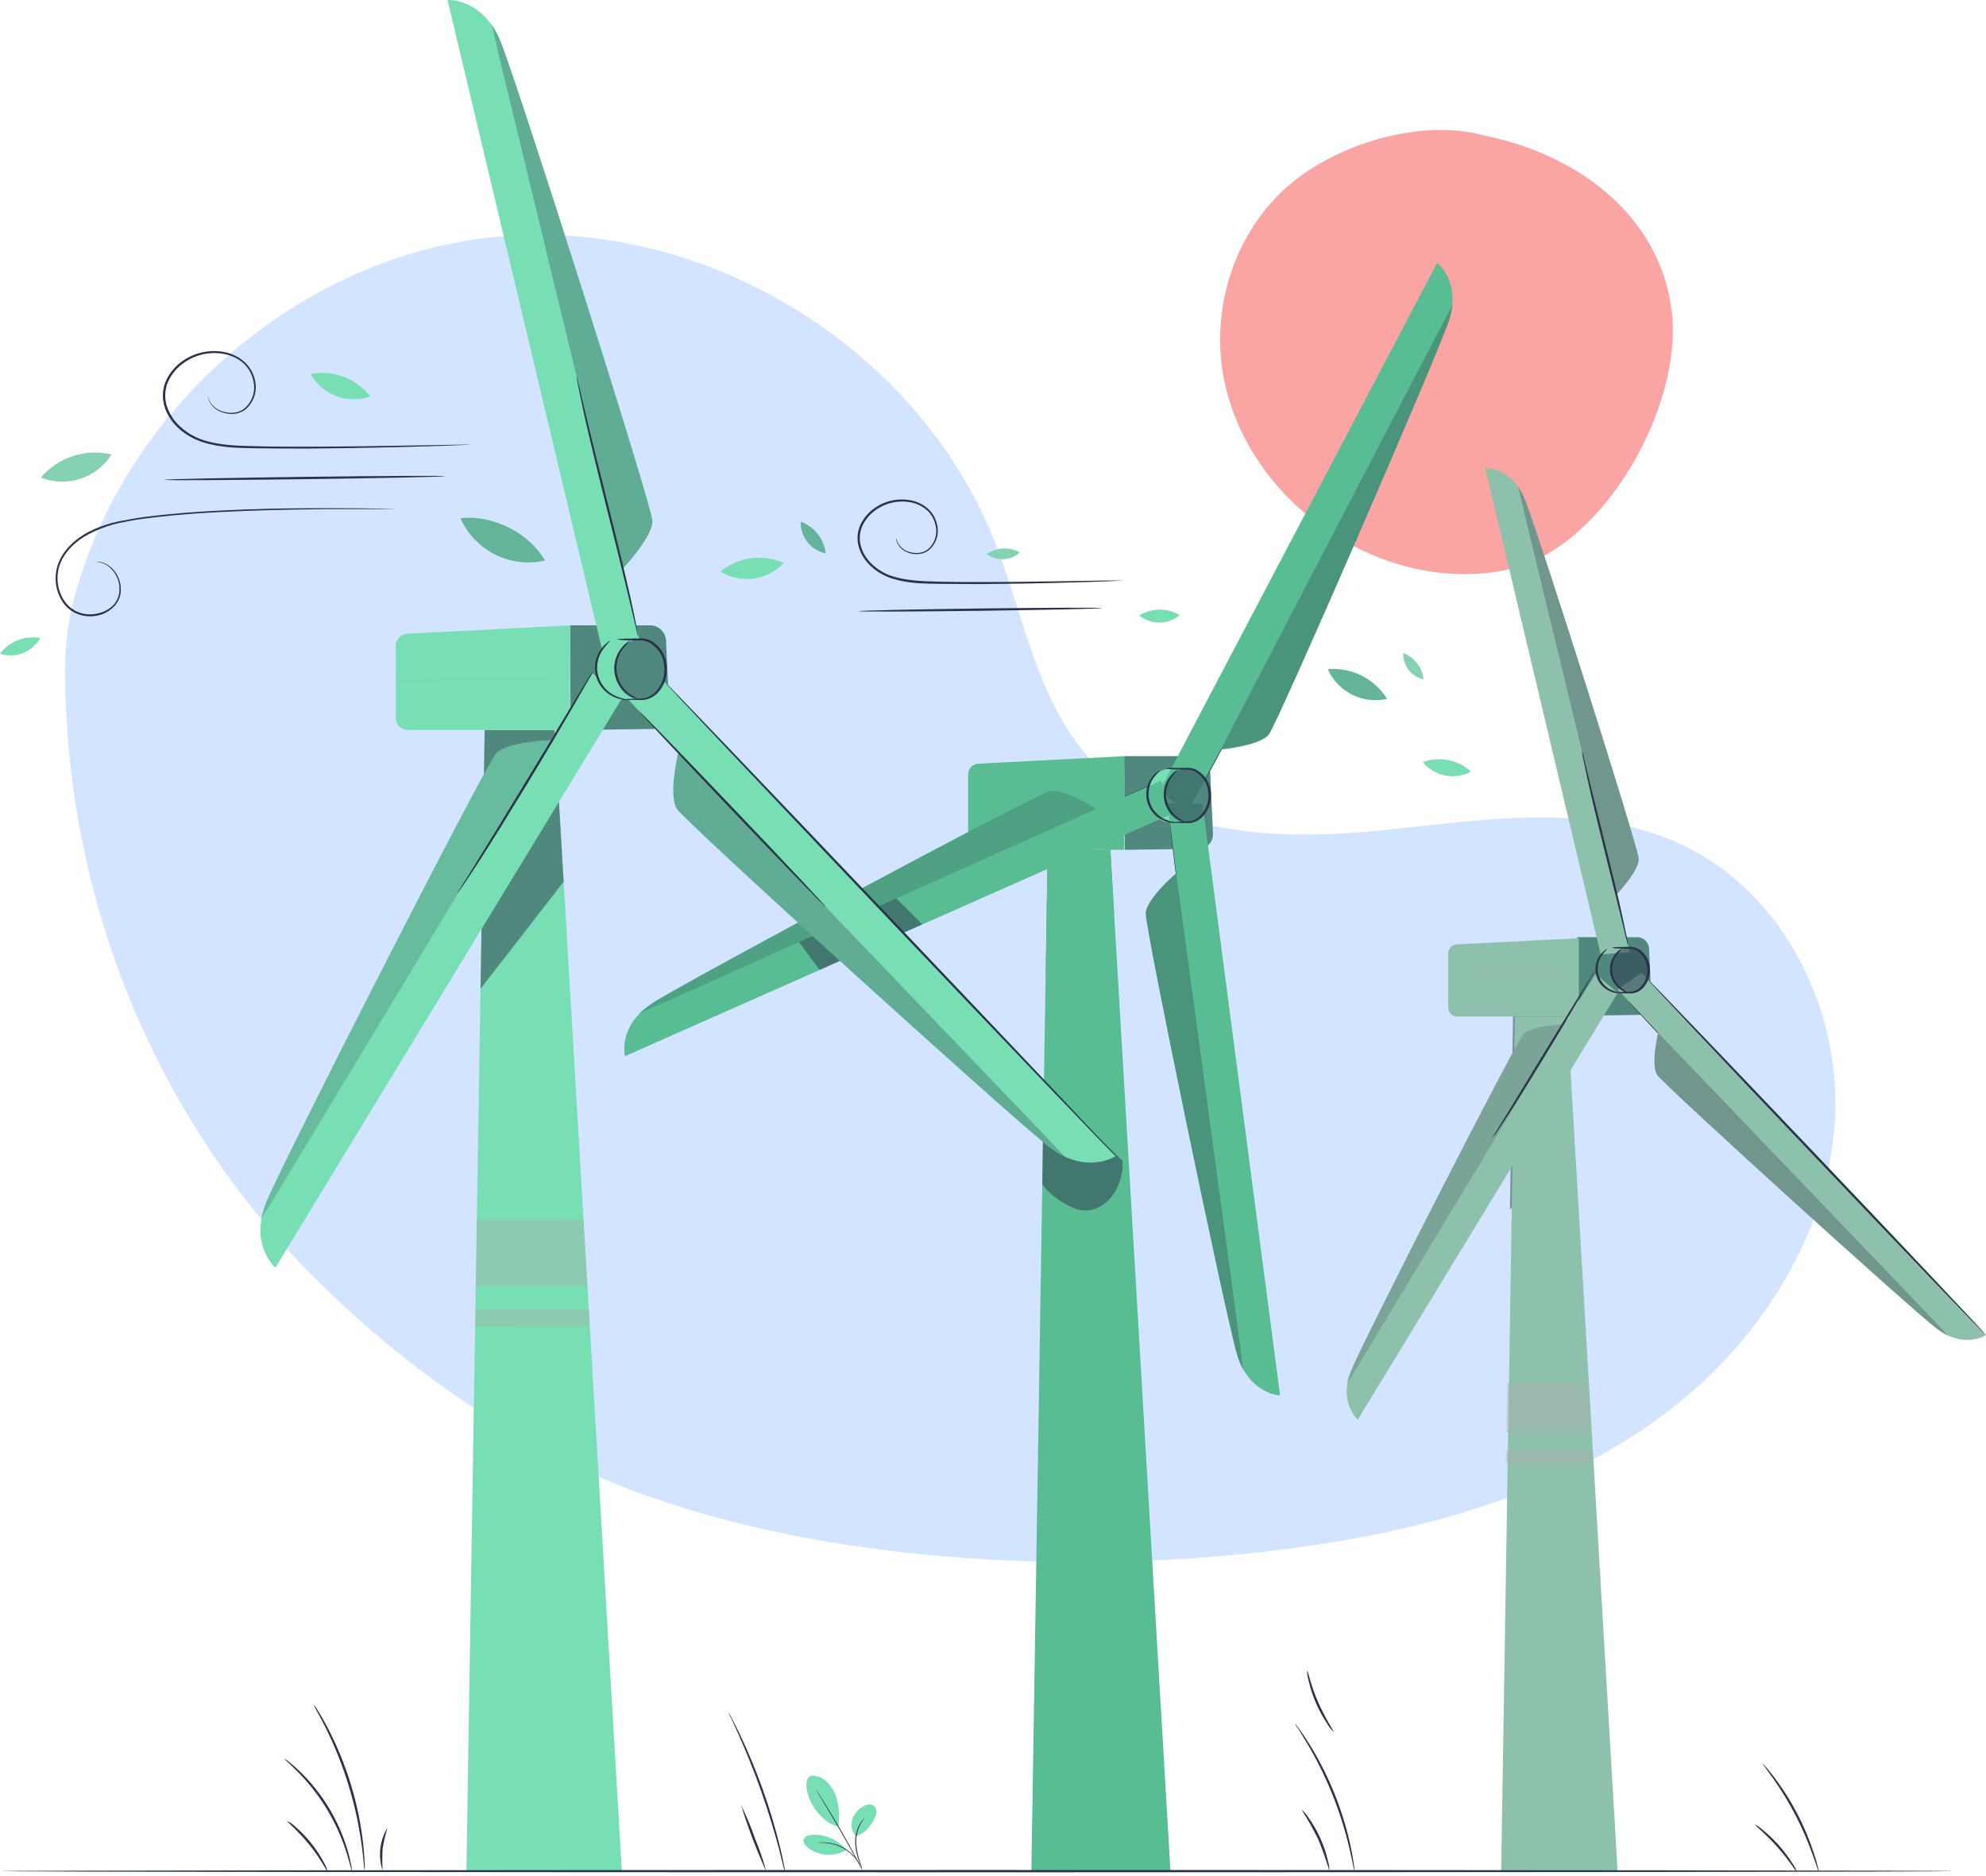 <svg width="379" height="358" viewBox="0 0 379 358" fill="none" xmlns="http://www.w3.org/2000/svg">
  <path d="M12.43 127.575C12.43 171.634 29.732 214.135 61.209 244.96C73.411 256.965 87.129 267.325 102.015 275.777C144.516 299.637 212.385 302.306 260.267 293.197C281.381 289.19 302.284 281.835 319.205 268.575C336.126 255.314 348.725 235.589 350.14 214.135C351.555 192.682 340.286 170.075 320.756 161.06C303.2 152.96 282.805 156.485 263.563 158.433C244.32 160.382 222.519 159.654 208.988 145.834C198.015 134.624 195.575 117.873 189.822 103.325C175.104 66.043 133.899 41.039 94 45.25C56.786 49.173 23.767 78.185 14.141 114.179C12.994 118.551 12.424 123.054 12.447 127.575H12.43Z" fill="#D2E4FF"/>
  <path d="M319.044 59.477C316.926 41.607 301.657 29.609 283.457 25.907L284.626 26.262C272.001 22.026 254.191 27.449 244.667 36.515C235.144 45.581 231.11 59.451 233.542 72.153C235.974 84.854 244.557 96.157 255.996 102.901C265.545 108.544 277.314 111.103 288.193 108.561C306.275 104.333 321.162 77.355 319.044 59.477Z" fill="#FBA4A4"/>
  <path d="M214.529 144.275H228.315C229.017 144.308 229.68 144.61 230.166 145.117C230.651 145.625 230.923 146.301 230.925 147.004L231.467 158.925C231.499 159.291 231.459 159.659 231.349 160.008C231.239 160.358 231.06 160.682 230.824 160.963C230.588 161.243 230.298 161.474 229.972 161.642C229.646 161.81 229.29 161.912 228.925 161.942L214.656 162.137L214.529 144.275Z" fill="#77DFB3"/>
  <path opacity="0.5" d="M214.529 144.275H228.315C229.017 144.308 229.68 144.61 230.166 145.117C230.651 145.625 230.923 146.301 230.925 147.004L231.467 158.925C231.499 159.291 231.459 159.659 231.349 160.008C231.239 160.358 231.06 160.682 230.824 160.963C230.588 161.243 230.298 161.474 229.972 161.642C229.646 161.81 229.29 161.912 228.925 161.942L214.656 162.137L214.529 144.275Z" fill="#2A334A"/>
  <path d="M223.256 156.782C223.375 156.782 224.84 167.034 226.518 179.71C228.196 192.386 229.467 202.672 229.348 202.689C229.229 202.706 227.764 192.445 226.077 179.812C224.391 167.178 223.129 156.782 223.256 156.782Z" fill="#2A334A"/>
  <path opacity="0.5" d="M199.929 162.136L199.557 185.827L212.605 174.159L211.902 162.136H199.929Z" fill="#2A334A"/>
  <path d="M248.599 113.061C248.552 113.211 248.489 113.355 248.412 113.493C248.243 113.806 248.048 114.196 247.802 114.679C247.226 115.755 246.455 117.221 245.514 119.017C243.591 122.677 240.981 127.77 238.109 133.421C235.237 139.073 232.584 144.123 230.585 147.749C229.593 149.562 228.772 151.028 228.178 152.028L227.492 153.172C227.421 153.31 227.333 153.438 227.229 153.553C227.276 153.406 227.338 153.264 227.416 153.13L228.026 151.943L230.314 147.605C232.237 143.936 234.847 138.853 237.719 133.201C240.592 127.549 243.244 122.508 245.243 118.873C246.235 117.06 247.056 115.602 247.65 114.637C247.921 114.168 248.149 113.786 248.336 113.493C248.398 113.334 248.486 113.188 248.599 113.061Z" fill="#2A334A"/>
  <path opacity="0.4" d="M198.599 245.766H216.825L217.477 257.018H198.413L198.599 245.766Z" fill="#ACACAC"/>
  <path opacity="0.4" d="M198.354 261.034H217.723L217.892 263.94L198.303 264.025L198.354 261.034Z" fill="#ACACAC"/>
  <g opacity="0.4">
    <path opacity="0.4" d="M214.529 153.206C214.529 153.333 207.869 153.553 199.65 153.706C191.431 153.858 184.763 153.892 184.763 153.774C184.763 153.655 191.423 153.426 199.641 153.265C207.86 153.104 214.529 153.087 214.529 153.206Z" fill="#ACACAC"/>
  </g>
  <path d="M222.172 148.707C221.677 149.003 221.165 149.269 220.638 149.503L216.308 151.562C212.648 153.257 207.581 155.604 201.946 158.12C196.312 160.637 191.194 162.857 187.449 164.39C185.585 165.161 184.06 165.763 183.001 166.17L181.78 166.61C181.642 166.676 181.493 166.719 181.34 166.737C181.467 166.651 181.603 166.58 181.747 166.525L182.941 166.009L187.33 164.102L201.734 157.713L216.139 151.274L220.519 149.35C221.054 149.097 221.606 148.882 222.172 148.707Z" fill="#2A334A"/>
  <path d="M227.679 151.783C227.679 153.062 228.738 155.57 227.984 156.383C227.349 157.07 224.663 156.926 223.341 156.926C220.943 156.926 218.994 154.621 218.994 151.783C218.994 148.944 220.943 146.648 223.341 146.648C224.955 146.488 226.585 146.617 228.154 147.029C229.204 147.385 227.679 150.512 227.679 151.783Z" fill="#77DFB3"/>
  <path d="M230.865 151.783C230.865 154.621 228.916 156.926 226.518 156.926C224.12 156.926 222.18 154.621 222.18 151.783C222.18 148.944 224.12 146.648 226.518 146.648C228.916 146.648 230.865 148.944 230.865 151.783Z" fill="#77DFB3"/>
  <path d="M218.646 174.228C218.501 176.99 233.999 251.578 236.058 258.39C238.371 266.016 244.285 266.253 244.285 266.253L229.483 153.392L222.814 153.214L224.458 166.619C224.458 166.619 218.79 171.465 218.646 174.228Z" fill="#58BD92"/>
  <path opacity="0.3" d="M236.058 258.391C236.376 259.431 236.767 260.447 237.227 261.432L236.651 256.628L224.458 166.61C224.458 166.61 218.79 171.465 218.646 174.236C218.501 177.007 233.999 251.578 236.058 258.391Z" fill="#2A334A"/>
  <path d="M199.93 162.136L196.82 357H223.366L211.902 162.136H199.93Z" fill="#58BD92"/>
  <path d="M184.763 147.741V160.086C184.763 160.63 184.979 161.151 185.363 161.536C185.748 161.921 186.269 162.137 186.813 162.137H214.529V144.275L186.745 145.699C186.214 145.714 185.71 145.936 185.34 146.318C184.969 146.699 184.762 147.209 184.763 147.741Z" fill="#58BD92"/>
  <path d="M242.143 140.132C243.837 137.955 274.196 68.111 276.45 61.333C278.992 53.707 274.255 50.157 274.255 50.157L221.273 150.91L226.62 154.901L233 142.996C233 142.996 240.431 142.301 242.143 140.132Z" fill="#58BD92"/>
  <path opacity="0.3" d="M276.45 61.333C276.783 60.294 277.052 59.236 277.255 58.164L274.95 62.4L233 142.97C233 142.97 240.431 142.276 242.142 140.107C243.854 137.937 274.196 68.085 276.45 61.333Z" fill="#2A334A"/>
  <path d="M200.302 150.901C197.608 151.545 130.442 187.497 124.494 191.394C117.792 195.775 119.274 201.511 119.274 201.511L223.349 155.409L221.654 148.953L209.267 154.325C209.267 154.325 202.963 150.266 200.302 150.901Z" fill="#58BD92"/>
  <path opacity="0.2" d="M124.468 191.394C123.558 191.995 122.689 192.658 121.867 193.376L126.316 191.462L209.224 154.324C209.224 154.324 202.963 150.266 200.277 150.935C197.591 151.604 130.417 187.496 124.468 191.394Z" fill="#2A334A"/>
  <path opacity="0.5" d="M230.865 151.783C230.865 154.621 228.916 156.926 226.518 156.926C224.12 156.926 222.18 154.621 222.18 151.783C222.18 148.944 224.12 146.648 226.518 146.648C228.916 146.648 230.865 148.944 230.865 151.783Z" fill="#2A334A"/>
  <path d="M222.426 146.614C222.952 146.527 223.485 146.49 224.019 146.504H225.849H226.391C226.591 146.474 226.793 146.474 226.993 146.504C227.427 146.552 227.85 146.669 228.247 146.851C229.062 147.285 229.751 147.923 230.246 148.702C230.74 149.482 231.024 150.377 231.068 151.299C231.138 152.094 231.044 152.894 230.792 153.65C230.54 154.407 230.135 155.103 229.602 155.697C229.187 156.176 228.662 156.547 228.072 156.779C227.481 157.011 226.844 157.096 226.213 157.027C225.307 157.027 224.586 157.027 224.095 156.985C223.839 156.997 223.582 156.974 223.332 156.917C223.579 156.853 223.832 156.821 224.087 156.824L226.188 156.731C226.768 156.772 227.351 156.676 227.887 156.449C228.423 156.222 228.897 155.871 229.272 155.426C229.757 154.866 230.123 154.215 230.351 153.51C230.578 152.805 230.66 152.062 230.594 151.325C230.552 150.479 230.297 149.657 229.852 148.936C229.408 148.214 228.789 147.617 228.052 147.199C227.696 147.025 227.316 146.908 226.925 146.851C226.742 146.83 226.557 146.83 226.374 146.851H225.832L224.002 146.8C223.472 146.79 222.944 146.728 222.426 146.614Z" fill="#2A334A"/>
  <path d="M226.154 156.849C225.531 156.774 224.943 156.521 224.46 156.121C223.824 155.682 223.287 155.115 222.885 154.455C222.482 153.796 222.222 153.059 222.122 152.293C222.023 151.527 222.085 150.749 222.305 150.008C222.525 149.268 222.898 148.582 223.4 147.995C223.772 147.477 224.288 147.079 224.883 146.851C224.934 146.919 224.307 147.283 223.646 148.181C223.206 148.752 222.883 149.404 222.695 150.099C222.507 150.795 222.458 151.521 222.551 152.235C222.644 152.95 222.877 153.639 223.236 154.264C223.596 154.888 224.075 155.436 224.646 155.875C225.132 156.225 225.635 156.55 226.154 156.849Z" fill="#2A334A"/>
  <path d="M224.256 156.943C224.256 156.943 224.061 157.002 223.705 156.985C223.204 156.949 222.711 156.832 222.248 156.638C221.458 156.335 220.749 155.853 220.179 155.229C219.608 154.606 219.19 153.857 218.959 153.044C218.728 152.23 218.69 151.374 218.847 150.543C219.005 149.713 219.354 148.93 219.867 148.258C220.159 147.846 220.52 147.488 220.934 147.199C221.222 146.995 221.4 146.919 221.417 146.936C220.947 147.402 220.514 147.903 220.121 148.436C219.675 149.083 219.378 149.82 219.25 150.596C219.122 151.371 219.167 152.165 219.382 152.921C219.596 153.677 219.975 154.376 220.491 154.969C221.007 155.561 221.647 156.033 222.366 156.349C222.979 156.599 223.611 156.798 224.256 156.943Z" fill="#2A334A"/>
  <path opacity="0.5" d="M152.48 179.735L156.403 185.039L176.019 176.355L171.07 171.406L152.48 179.735Z" fill="#2A334A"/>
  <path opacity="0.5" d="M198.904 225.93C198.904 225.93 200.429 228.404 204.539 230.336C209.826 232.81 214.562 227.319 214.224 221.49L199.15 206.611L198.904 225.93Z" fill="#2A334A"/>
  <path d="M108.794 119.313H124.189C124.974 119.35 125.714 119.688 126.257 120.256C126.8 120.824 127.103 121.578 127.104 122.364L127.714 135.683C127.753 136.097 127.708 136.513 127.582 136.909C127.457 137.305 127.254 137.671 126.984 137.987C126.715 138.303 126.385 138.562 126.014 138.748C125.644 138.935 125.239 139.045 124.825 139.073L108.887 139.293L108.794 119.313Z" fill="#77DFB3"/>
  <path opacity="0.5" d="M108.794 119.313H124.189C124.974 119.35 125.714 119.688 126.257 120.256C126.8 120.824 127.103 121.578 127.104 122.364L127.714 135.683C127.753 136.097 127.708 136.513 127.582 136.909C127.457 137.305 127.254 137.671 126.984 137.987C126.715 138.303 126.385 138.562 126.014 138.748C125.644 138.935 125.239 139.045 124.825 139.073L108.887 139.293L108.794 119.313Z" fill="#2A334A"/>
  <path d="M129.179 154.341C130.874 156.934 193.947 214.085 200.285 218.889C207.419 224.287 212.893 220.584 212.893 220.584L125.256 128.397L119.113 132.634L129.417 143.648C129.417 143.648 127.493 151.757 129.179 154.341Z" fill="#77DFB3"/>
  <path opacity="0.3" d="M200.303 218.889C201.28 219.613 202.302 220.275 203.361 220.872L199.667 216.94L129.417 143.648C129.417 143.648 127.494 151.757 129.18 154.341C130.866 156.926 193.948 214.085 200.303 218.889Z" fill="#2A334A"/>
  <path d="M121.876 135.599C121.96 135.514 130.027 143.826 139.889 154.163C149.752 164.5 157.683 172.956 157.59 173.041C157.496 173.126 149.43 164.814 139.567 154.468C129.705 144.123 121.791 135.667 121.876 135.599Z" fill="#2A334A"/>
  <path d="M92.491 139.276L89.009 357H118.673L105.862 139.276H92.491Z" fill="#77DFB3"/>
  <path opacity="0.5" d="M92.491 139.276L91.703 188.649L107.565 168.237L105.862 139.276H92.491Z" fill="#2A334A"/>
  <path d="M75.537 123.186V136.988C75.537 137.595 75.778 138.177 76.207 138.606C76.636 139.035 77.218 139.276 77.825 139.276H108.794V119.313L77.706 120.906C77.122 120.937 76.571 121.19 76.168 121.614C75.764 122.038 75.538 122.6 75.537 123.186Z" fill="#77DFB3"/>
  <path d="M124.494 99.309C124.341 96.225 98.541 15.104 95.474 7.8C92.016 -0.453 85.416 0.005 85.416 0.005L114.843 123.711L122.282 123.135L118.893 108.426C118.893 108.426 124.646 102.393 124.494 99.309Z" fill="#77DFB3"/>
  <path opacity="0.3" d="M95.474 7.774C94.997 6.654 94.445 5.567 93.821 4.521L95.016 9.791L118.91 108.434C118.91 108.434 124.646 102.393 124.494 99.309C124.341 96.224 98.541 15.103 95.474 7.774Z" fill="#2A334A"/>
  <path d="M94.644 143.776C92.576 146.08 53.846 221.872 50.863 229.243C47.474 237.538 52.558 241.86 52.558 241.86L118.707 133.218L113.03 128.397L105.074 141.217C105.074 141.217 96.703 141.479 94.644 143.776Z" fill="#77DFB3"/>
  <path opacity="0.2" d="M50.864 229.243C50.415 230.375 50.041 231.536 49.745 232.717L52.609 228.133L105.032 141.216C105.032 141.216 96.703 141.479 94.644 143.758C92.585 146.037 53.846 221.871 50.864 229.243Z" fill="#2A334A"/>
  <path d="M123.495 127.711C123.495 129.134 124.672 131.947 123.834 132.845C123.122 133.608 120.114 133.447 118.64 133.447C115.962 133.447 113.793 130.905 113.793 127.711C113.793 124.516 115.962 121.966 118.64 121.966C120.114 121.966 122.029 121.703 124.02 122.39C125.198 122.788 123.495 126.279 123.495 127.711Z" fill="#77DFB3"/>
  <path d="M127.044 127.711C127.044 130.879 124.875 133.447 122.198 133.447C119.52 133.447 117.343 130.905 117.343 127.711C117.343 124.516 119.52 121.966 122.198 121.966C124.875 121.966 127.044 124.533 127.044 127.711Z" fill="#77DFB3"/>
  <path opacity="0.5" d="M127.044 127.711C127.044 130.879 124.875 133.447 122.198 133.447C119.52 133.447 117.343 130.905 117.343 127.711C117.343 124.516 119.52 121.966 122.198 121.966C124.875 121.966 127.044 124.533 127.044 127.711Z" fill="#2A334A"/>
  <path d="M117.622 121.966C118.211 121.879 118.806 121.842 119.401 121.856L121.443 121.813H122.053C122.276 121.784 122.501 121.784 122.723 121.813C123.204 121.868 123.673 121.999 124.112 122.203C125.019 122.686 125.784 123.396 126.333 124.263C126.883 125.13 127.198 126.126 127.247 127.151C127.327 128.037 127.224 128.929 126.944 129.773C126.664 130.617 126.214 131.395 125.621 132.057C125.155 132.59 124.568 133.004 123.908 133.262C123.249 133.52 122.537 133.615 121.833 133.54H119.469C119.185 133.557 118.9 133.534 118.622 133.472C118.9 133.408 119.184 133.376 119.469 133.379L121.816 133.286C122.468 133.334 123.122 133.227 123.724 132.974C124.327 132.72 124.86 132.328 125.282 131.828C125.826 131.201 126.238 130.47 126.493 129.679C126.748 128.889 126.84 128.055 126.765 127.227C126.723 126.275 126.438 125.348 125.936 124.537C125.435 123.726 124.734 123.056 123.901 122.593C123.503 122.398 123.077 122.266 122.638 122.203C122.433 122.173 122.225 122.173 122.02 122.203H121.41L119.368 122.152C118.781 122.141 118.197 122.079 117.622 121.966Z" fill="#2A334A"/>
  <path d="M121.782 133.362C121.782 133.362 121.579 133.362 121.232 133.252C120.746 133.079 120.287 132.839 119.867 132.54C119.171 132.045 118.582 131.415 118.135 130.687C117.688 129.959 117.393 129.148 117.266 128.304C117.163 127.451 117.236 126.586 117.481 125.762C117.726 124.939 118.137 124.174 118.69 123.516C119.016 123.119 119.399 122.77 119.825 122.483C120.13 122.279 120.317 122.203 120.334 122.228C119.836 122.689 119.369 123.182 118.935 123.703C118.439 124.341 118.075 125.072 117.862 125.852C117.65 126.632 117.594 127.447 117.698 128.248C117.802 129.05 118.064 129.824 118.468 130.524C118.872 131.224 119.411 131.837 120.054 132.328C120.608 132.709 121.185 133.054 121.782 133.362Z" fill="#2A334A"/>
  <path d="M119.664 133.472C119.463 133.514 119.255 133.514 119.054 133.472C118.494 133.427 117.945 133.293 117.427 133.074C116.55 132.737 115.763 132.2 115.128 131.506C114.494 130.812 114.03 129.981 113.772 129.076C113.515 128.172 113.472 127.22 113.646 126.297C113.82 125.373 114.207 124.502 114.775 123.753C115.103 123.296 115.501 122.893 115.953 122.559C116.112 122.424 116.296 122.323 116.495 122.262C115.958 122.783 115.467 123.35 115.029 123.957C114.519 124.681 114.178 125.51 114.03 126.384C113.882 127.258 113.932 128.153 114.176 129.005C114.42 129.856 114.852 130.643 115.439 131.306C116.027 131.969 116.755 132.492 117.571 132.837C118.248 133.111 118.949 133.324 119.664 133.472Z" fill="#2A334A"/>
  <path d="M113.335 127.812C113.069 128.396 112.766 128.962 112.428 129.507C111.767 130.65 110.869 132.226 109.759 134.141C107.488 138.047 104.32 143.462 100.752 149.317C97.185 155.172 93.898 160.518 91.432 164.314C90.212 166.212 89.204 167.703 88.492 168.779L87.645 169.965C87.554 170.109 87.449 170.242 87.331 170.364C87.391 170.205 87.473 170.057 87.577 169.923C87.772 169.593 88.026 169.186 88.339 168.686C89.034 167.559 90.034 166.025 91.161 164.144C93.542 160.306 96.787 154.985 100.354 149.088C103.921 143.191 107.133 137.895 109.471 133.98C110.623 132.091 111.564 130.591 112.259 129.422C112.581 128.862 112.94 128.324 113.335 127.812Z" fill="#2A334A"/>
  <path d="M110.03 71.788C110.101 71.948 110.152 72.116 110.183 72.288L110.539 73.737C110.844 75.05 111.276 76.855 111.793 79.066C112.86 83.566 114.402 89.768 116.122 96.614C117.842 103.46 119.334 109.68 120.359 114.204C120.859 116.467 121.206 118.297 121.477 119.568C121.588 120.169 121.681 120.652 121.748 121.033C121.792 121.202 121.815 121.376 121.816 121.55C121.746 121.39 121.695 121.222 121.664 121.05C121.571 120.678 121.46 120.203 121.316 119.602C121.003 118.288 120.579 116.483 120.054 114.272C118.986 109.773 117.444 103.571 115.724 96.724C114.004 89.878 112.513 83.659 111.488 79.134C110.996 76.872 110.64 75.042 110.369 73.771C110.259 73.169 110.166 72.686 110.098 72.305C110.055 72.136 110.032 71.963 110.03 71.788Z" fill="#2A334A"/>
  <path opacity="0.4" d="M90.992 232.717H111.361L112.098 245.282H90.797L90.992 232.717Z" fill="#ACACAC"/>
  <path opacity="0.4" d="M90.721 249.773H112.361L112.556 253.027L90.67 253.112L90.721 249.773Z" fill="#ACACAC"/>
  <g opacity="0.4">
    <path opacity="0.4" d="M108.794 129.295C108.794 129.413 101.346 129.659 92.169 129.829C82.993 129.998 75.528 130.049 75.528 129.922C75.528 129.795 82.968 129.566 92.161 129.388C101.354 129.21 108.794 129.176 108.794 129.295Z" fill="#ACACAC"/>
  </g>
  <path d="M212.894 220.567C212.801 220.652 193.406 200.426 169.622 175.397C145.838 150.368 126.587 130.007 126.672 129.922C126.757 129.837 146.16 150.063 169.944 175.1C193.728 200.138 213.013 220.482 212.894 220.567Z" fill="#2A334A"/>
  <path d="M300.971 178.812H312.511C313.1 178.838 313.656 179.09 314.063 179.516C314.471 179.943 314.698 180.51 314.697 181.099L315.155 191.081C315.184 191.39 315.15 191.702 315.057 191.999C314.963 192.295 314.811 192.57 314.61 192.807C314.409 193.044 314.162 193.238 313.884 193.378C313.607 193.518 313.304 193.601 312.994 193.622L301.039 193.792L300.971 178.812Z" fill="#77DFB3"/>
  <path d="M310.775 191.013C310.859 190.928 316.926 197.139 324.331 204.891C331.737 212.644 337.651 218.991 337.558 219.075C337.465 219.16 331.406 212.949 324.001 205.196C316.596 197.444 310.681 191.097 310.775 191.013Z" fill="#2A334A"/>
  <path opacity="0.5" d="M288.744 193.783L288.151 230.794L300.039 215.491L298.768 193.783H288.744Z" fill="#2A334A"/>
  <path d="M311.985 185.107C311.985 186.175 312.833 188.276 312.24 188.962C311.646 189.649 309.452 189.411 308.342 189.411C306.334 189.411 304.707 187.488 304.707 185.107C304.707 182.726 306.334 180.803 308.342 180.803C309.695 180.667 311.061 180.776 312.375 181.125C313.256 181.421 311.985 184.039 311.985 185.107Z" fill="#77DFB3"/>
  <path d="M314.689 185.107C314.689 187.488 313.062 189.411 311.054 189.411C309.046 189.411 307.419 187.488 307.419 185.107C307.419 182.726 309.046 180.803 311.054 180.803C313.062 180.803 314.689 182.735 314.689 185.107Z" fill="#77DFB3"/>
  <path opacity="0.5" d="M300.971 178.812H312.511C313.1 178.838 313.656 179.09 314.063 179.516C314.471 179.943 314.698 180.51 314.697 181.099L315.155 191.081C315.184 191.39 315.15 191.702 315.057 191.999C314.963 192.295 314.811 192.57 314.61 192.807C314.409 193.044 314.162 193.238 313.884 193.378C313.607 193.518 313.304 193.601 312.994 193.622L301.039 193.792L300.971 178.812Z" fill="#2A334A"/>
  <path d="M316.249 205.078C317.511 207.019 364.799 249.867 369.553 253.46C374.899 257.51 379 254.722 379 254.722L313.3 185.59L308.699 188.759L316.427 197.02C316.427 197.02 314.986 203.138 316.249 205.078Z" fill="#8EC1AB"/>
  <path opacity="0.3" d="M369.553 253.459C370.285 254.006 371.052 254.504 371.849 254.951L369.087 251.977L316.427 197.054C316.427 197.054 314.986 203.138 316.249 205.078C317.511 207.019 364.8 249.867 369.553 253.459Z" fill="#2A334A"/>
  <path d="M289.084 193.972L286.475 357.189H308.708L299.108 193.972H289.084Z" fill="#8EC1AB"/>
  <path d="M276.375 181.906V192.252C276.375 192.701 276.554 193.132 276.872 193.45C277.189 193.768 277.62 193.946 278.07 193.946H301.294V179L277.985 180.186C277.546 180.208 277.133 180.4 276.832 180.721C276.532 181.042 276.368 181.467 276.375 181.906Z" fill="#8EC1AB"/>
  <path d="M312.732 163.814C312.622 161.501 293.244 100.699 290.981 95.183C288.389 88.997 283.44 89.336 283.44 89.336L305.47 182.099L311.046 181.676L308.504 170.661C308.504 170.661 312.85 166.102 312.732 163.814Z" fill="#8EC1AB"/>
  <path opacity="0.3" d="M290.964 95.2C290.606 94.358 290.19 93.543 289.719 92.759L290.617 96.708L308.529 170.661C308.529 170.661 312.833 166.127 312.715 163.814C312.596 161.501 293.277 100.699 290.964 95.2Z" fill="#2A334A"/>
  <path d="M290.694 197.344C289.152 199.039 260.106 255.893 257.878 261.418C255.336 267.628 259.123 270.865 259.123 270.865L308.708 189.43L304.471 185.812L298.54 195.429C298.54 195.429 292.236 195.616 290.694 197.344Z" fill="#8EC1AB"/>
  <path opacity="0.2" d="M257.879 261.418C257.537 262.265 257.254 263.134 257.031 264.019L259.175 260.579L298.473 195.43C298.473 195.43 292.228 195.616 290.686 197.345C289.144 199.073 260.107 255.893 257.879 261.418Z" fill="#2A334A"/>
  <path opacity="0.5" d="M314.69 185.107C314.69 187.488 313.063 189.411 311.055 189.411C309.047 189.411 307.42 187.488 307.42 185.107C307.42 182.726 309.047 180.803 311.055 180.803C313.063 180.803 314.69 182.735 314.69 185.107Z" fill="#2A334A"/>
  <path d="M307.58 180.803C308.021 180.716 308.47 180.679 308.919 180.692L310.452 180.65C310.741 180.65 311.054 180.599 311.41 180.65C311.776 180.693 312.134 180.793 312.469 180.947C313.159 181.309 313.742 181.845 314.161 182.502C314.581 183.158 314.821 183.913 314.858 184.692C314.919 185.363 314.84 186.04 314.628 186.68C314.415 187.32 314.072 187.91 313.621 188.411C313.266 188.815 312.819 189.127 312.317 189.32C311.816 189.514 311.275 189.583 310.741 189.521C309.934 189.551 309.126 189.514 308.326 189.411C309.115 189.275 309.915 189.213 310.715 189.225C311.194 189.251 311.673 189.166 312.114 188.977C312.555 188.787 312.946 188.498 313.257 188.132C313.655 187.668 313.957 187.129 314.145 186.547C314.332 185.965 314.402 185.352 314.35 184.743C314.316 184.039 314.105 183.356 313.736 182.756C313.367 182.156 312.853 181.659 312.24 181.311C311.946 181.168 311.632 181.071 311.308 181.023C311.003 180.972 310.698 181.023 310.393 181.023L308.86 180.972C308.428 180.964 307.999 180.908 307.58 180.803Z" fill="#2A334A"/>
  <path d="M310.698 189.344C310.161 189.313 309.649 189.108 309.241 188.759C308.701 188.392 308.246 187.915 307.904 187.36C307.562 186.804 307.342 186.182 307.258 185.536C307.174 184.889 307.228 184.232 307.416 183.607C307.605 182.983 307.923 182.405 308.351 181.913C308.662 181.473 309.104 181.144 309.613 180.972C309.656 181.04 309.139 181.353 308.597 182.108C307.868 183.072 307.548 184.285 307.707 185.484C307.865 186.683 308.489 187.771 309.444 188.513C310.147 189.098 310.732 189.276 310.698 189.344Z" fill="#2A334A"/>
  <path d="M309.114 189.428C308.538 189.537 307.943 189.454 307.419 189.191C306.751 188.941 306.152 188.537 305.668 188.013C305.185 187.488 304.832 186.858 304.638 186.172C304.443 185.486 304.412 184.763 304.548 184.063C304.684 183.363 304.982 182.705 305.419 182.141C306.072 181.294 306.724 181.006 306.741 181.048C306.359 181.446 306.003 181.868 305.674 182.311C305.304 182.851 305.058 183.466 304.953 184.112C304.847 184.759 304.885 185.42 305.064 186.05C305.243 186.68 305.558 187.262 305.987 187.757C306.416 188.251 306.948 188.646 307.546 188.911C308.057 189.117 308.581 189.29 309.114 189.428Z" fill="#2A334A"/>
  <path d="M304.369 185.183C304.178 185.622 303.945 186.042 303.674 186.437L301.691 189.928C299.997 192.86 297.624 196.884 294.913 201.307C292.201 205.73 289.77 209.704 287.931 212.543C287.007 213.966 286.236 215.085 285.711 215.881C285.45 216.299 285.152 216.693 284.821 217.059C285.039 216.618 285.288 216.193 285.567 215.788L287.668 212.399L294.54 201.104L301.454 189.826L303.564 186.437C303.798 185.998 304.067 185.579 304.369 185.183Z" fill="#2A334A"/>
  <path d="M301.895 143.225C302.062 143.697 302.195 144.182 302.293 144.674C302.538 145.69 302.86 147.037 303.25 148.673C304.098 152.104 305.25 156.714 306.512 161.823C307.775 166.932 308.919 171.618 309.647 175.007C310.012 176.702 310.3 178.083 310.495 179.032C310.612 179.522 310.689 180.02 310.723 180.523C310.556 180.05 310.423 179.566 310.325 179.074C310.088 178.057 309.758 176.71 309.368 175.075C308.52 171.643 307.377 167.034 306.106 161.925C304.835 156.815 303.708 152.13 302.971 148.741C302.606 147.046 302.327 145.665 302.123 144.716C302.006 144.226 301.929 143.727 301.895 143.225Z" fill="#2A334A"/>
  <path opacity="0.4" d="M287.618 263.83H302.886L303.437 273.252H287.474L287.618 263.83Z" fill="#ACACAC"/>
  <path opacity="0.4" d="M287.414 276.616H303.64L303.784 279.056L287.38 279.124L287.414 276.616Z" fill="#ACACAC"/>
  <g opacity="0.4">
    <path opacity="0.4" d="M300.971 186.302C300.971 186.42 295.388 186.624 288.507 186.751C281.627 186.878 276.035 186.895 276.035 186.751C276.035 186.607 281.61 186.429 288.499 186.293C295.388 186.158 300.971 186.175 300.971 186.302Z" fill="#ACACAC"/>
  </g>
  <path d="M378.999 254.722C378.914 254.807 364.375 239.665 346.522 220.897C328.669 202.13 314.282 186.853 314.367 186.768C314.451 186.683 328.991 201.825 346.844 220.592C364.697 239.36 379.084 254.637 378.999 254.722Z" fill="#2A334A"/>
  <path d="M372.671 357C372.671 357.118 289.287 357.22 186.442 357.22C83.596 357.22 0.195 357.118 0.195 357C0.195 356.881 83.57 356.779 186.442 356.779C289.313 356.779 372.671 356.872 372.671 357Z" fill="#2A334A"/>
  <path d="M141.441 344.451C142.452 346.485 143.329 348.582 144.068 350.73C144.942 352.826 145.678 354.977 146.271 357.169C144.391 353.041 142.777 348.795 141.441 344.46V344.451Z" fill="#2A334A"/>
  <path d="M138.983 326.7C139.232 327.046 139.448 327.415 139.627 327.802C140.026 328.522 140.559 329.581 141.195 330.903C142.838 334.357 144.305 337.892 145.592 341.494C146.875 345.107 147.972 348.784 148.88 352.509C149.219 353.941 149.473 355.102 149.626 355.898C149.725 356.313 149.79 356.735 149.82 357.161C149.659 356.767 149.537 356.359 149.456 355.941L148.609 352.551C147.846 349.721 146.711 345.841 145.22 341.63C143.728 337.419 142.152 333.682 140.983 331.013L139.543 327.853C139.326 327.484 139.139 327.099 138.983 326.7Z" fill="#2A334A"/>
  <path d="M248.38 345.256C248.866 345.672 249.288 346.158 249.634 346.696C250.536 347.943 251.311 349.277 251.947 350.679C252.585 352.08 253.079 353.542 253.421 355.042C253.604 355.655 253.696 356.292 253.693 356.932C253.077 354.875 252.359 352.85 251.54 350.865C250.585 348.942 249.53 347.069 248.38 345.256Z" fill="#2A334A"/>
  <path d="M247.074 328.784C247.355 329.073 247.608 329.388 247.828 329.725C248.294 330.343 248.93 331.275 249.675 332.445C253.547 338.601 256.298 345.394 257.801 352.509C258.081 353.873 258.267 354.974 258.369 355.745C258.447 356.142 258.484 356.545 258.479 356.949C258.352 356.568 258.258 356.176 258.199 355.779C258.047 355.017 257.81 353.924 257.496 352.577C255.849 345.55 253.134 338.818 249.447 332.614C248.735 331.428 248.142 330.479 247.752 329.826C247.494 329.501 247.267 329.152 247.074 328.784Z" fill="#2A334A"/>
  <path d="M249.447 318.71C249.583 318.71 250.125 321.506 251.531 324.734C252.938 327.963 254.599 330.318 254.48 330.394C254.019 329.961 253.623 329.465 253.302 328.92C252.459 327.651 251.73 326.31 251.125 324.912C250.524 323.515 250.05 322.065 249.71 320.583C249.526 319.976 249.438 319.344 249.447 318.71Z" fill="#2A334A"/>
  <path d="M334.915 348.103C335.449 348.37 335.943 348.712 336.38 349.12C337.497 350.027 338.537 351.025 339.49 352.102C340.442 353.178 341.306 354.329 342.074 355.542C342.433 356.023 342.718 356.554 342.922 357.118C342.803 357.195 341.396 354.873 339.185 352.39C336.974 349.908 334.83 348.213 334.915 348.103Z" fill="#2A334A"/>
  <path d="M336.287 336.41C336.287 336.41 336.542 336.622 336.94 337.071C337.338 337.52 337.889 338.19 338.541 339.037C341.924 343.487 344.523 348.481 346.226 353.805C346.557 354.822 346.786 355.661 346.921 356.246C347.011 356.541 347.068 356.845 347.091 357.152C347.023 357.152 346.65 355.907 345.938 353.907C344.082 348.686 341.516 343.745 338.312 339.223C337.058 337.444 336.237 336.41 336.287 336.41Z" fill="#2A334A"/>
  <path d="M59.862 325.192C60.142 325.534 60.391 325.9 60.608 326.285C61.066 326.997 61.684 328.064 62.404 329.411C66.13 336.459 68.483 344.151 69.335 352.077C69.496 353.594 69.572 354.822 69.598 355.669C69.629 356.112 69.629 356.557 69.598 357C69.499 356.569 69.442 356.129 69.428 355.686C69.361 354.839 69.234 353.619 69.03 352.111C68.507 348.191 67.657 344.323 66.488 340.545C65.33 336.758 63.859 333.074 62.091 329.53C61.413 328.174 60.837 327.081 60.396 326.344C60.187 325.976 60.008 325.59 59.862 325.192Z" fill="#2A334A"/>
  <path d="M54.27 335.563C54.576 335.718 54.861 335.912 55.117 336.139C55.84 336.701 56.53 337.304 57.185 337.944C59.367 340.043 61.262 342.422 62.819 345.019C64.382 347.628 65.595 350.432 66.429 353.356C66.68 354.238 66.887 355.131 67.048 356.034C67.125 356.362 67.168 356.697 67.175 357.034C67.09 357.034 66.819 355.644 66.124 353.45C64.316 347.715 61.178 342.489 56.965 338.198C55.329 336.529 54.219 335.631 54.27 335.563Z" fill="#2A334A"/>
  <path d="M54.812 347.425C55.358 347.7 55.861 348.054 56.304 348.475C57.428 349.437 58.458 350.504 59.379 351.661C60.305 352.806 61.116 354.037 61.803 355.339C62.124 355.864 62.361 356.435 62.506 357.033C62.387 357.093 61.176 354.585 59.032 351.949C56.888 349.314 54.719 347.552 54.812 347.425Z" fill="#2A334A"/>
  <path d="M73.945 348.688C73.557 350.016 73.245 351.365 73.013 352.729C72.934 354.109 72.934 355.492 73.013 356.872C72.566 355.522 72.418 354.09 72.581 352.676C72.743 351.263 73.212 349.902 73.953 348.688H73.945Z" fill="#2A334A"/>
  <path d="M154.735 338.825C155.253 338.784 155.775 338.848 156.268 339.012C156.762 339.177 157.217 339.439 157.607 339.783C158.387 340.483 158.996 341.352 159.387 342.324C160.114 344.289 160.316 346.41 159.971 348.476C157.777 348.052 156.158 346.036 155.396 344.951C154.201 343.256 153.066 339.444 154.735 338.834" fill="#77DFB3"/>
  <path d="M163.327 350.34C162.94 349.904 162.676 349.373 162.559 348.802C162.443 348.23 162.48 347.639 162.666 347.086C162.858 346.53 163.161 346.018 163.555 345.581C163.95 345.145 164.428 344.792 164.962 344.544C165.191 344.405 165.449 344.318 165.715 344.291C165.982 344.263 166.251 344.294 166.504 344.383C166.727 344.503 166.914 344.68 167.045 344.896C167.176 345.112 167.247 345.359 167.25 345.612C167.245 346.116 167.108 346.61 166.852 347.044C166.055 348.569 164.996 349.899 163.327 350.297" fill="#77DFB3"/>
  <path d="M164.538 356.746C164.475 356.621 164.424 356.49 164.386 356.356C164.284 356.076 164.157 355.72 163.996 355.297C163.54 354.132 163.274 352.902 163.208 351.653C163.166 350.394 163.458 349.145 164.055 348.035C164.242 347.705 164.466 347.398 164.725 347.12L164.945 346.9C164.97 346.873 164.998 346.85 165.03 346.832C164.707 347.222 164.424 347.642 164.182 348.086C163.624 349.19 163.353 350.417 163.394 351.653C163.465 352.886 163.717 354.102 164.14 355.263C164.284 355.712 164.403 356.11 164.479 356.339C164.512 356.472 164.532 356.608 164.538 356.746Z" fill="#2A334A"/>
  <path d="M155.853 341.646L155.955 341.791L156.243 342.223C156.489 342.604 156.836 343.146 157.26 343.824C158.107 345.188 159.259 347.078 160.48 349.196C161.7 351.314 162.759 353.263 163.504 354.678C163.877 355.39 164.182 355.966 164.352 356.373L164.581 356.839L164.657 357.008C164.616 356.963 164.581 356.911 164.555 356.856C164.487 356.737 164.411 356.584 164.301 356.407C164.081 355.991 163.767 355.432 163.394 354.712C162.623 353.305 161.547 351.374 160.327 349.255C159.107 347.137 157.972 345.239 157.15 343.866L156.167 342.24C156.065 342.053 155.972 341.909 155.904 341.791C155.836 341.672 155.845 341.655 155.853 341.646Z" fill="#2A334A"/>
  <path d="M161.421 352.856C160.635 351.911 159.636 351.166 158.506 350.683C157.376 350.2 156.148 349.992 154.922 350.077C154.295 350.128 153.575 350.348 153.388 350.924C153.202 351.501 153.659 352.119 154.151 352.509C155.185 353.303 156.431 353.774 157.733 353.861C159.034 353.948 160.332 353.649 161.463 353" fill="#77DFB3"/>
  <path d="M156.107 351.586C156.235 351.553 156.366 351.536 156.497 351.535H156.955C157.133 351.535 157.336 351.535 157.556 351.535C157.804 351.548 158.05 351.576 158.293 351.619C158.58 351.66 158.863 351.719 159.141 351.797C160.409 352.124 161.575 352.765 162.53 353.661C162.738 353.852 162.933 354.056 163.115 354.271C163.276 354.454 163.426 354.647 163.564 354.848C163.684 355.01 163.794 355.18 163.894 355.356C163.98 355.484 164.054 355.621 164.114 355.763C164.178 355.876 164.232 355.996 164.275 356.119C164.275 356.119 164.013 355.627 163.487 354.907C163.352 354.737 163.208 354.543 163.021 354.348C162.835 354.153 162.649 353.958 162.437 353.755C161.964 353.33 161.447 352.958 160.895 352.645C160.333 352.346 159.743 352.104 159.132 351.924C158.844 351.848 158.582 351.78 158.285 351.738C157.988 351.696 157.785 351.662 157.565 351.636C156.667 351.56 156.107 351.611 156.107 351.586Z" fill="#2A334A"/>
  <path d="M280.721 147.216C279.217 148.031 277.477 148.296 275.799 147.967C274.122 147.637 272.611 146.734 271.527 145.411C273.077 144.837 274.756 144.701 276.378 145.02C278 145.338 279.503 146.098 280.721 147.216Z" fill="#77DFB3"/>
  <path d="M149.566 107.401C148.054 109.032 146.021 110.087 143.817 110.384C141.612 110.68 139.373 110.201 137.483 109.028C139.152 107.671 141.164 106.801 143.296 106.514C145.428 106.227 147.597 106.534 149.566 107.401Z" fill="#77DFB3"/>
  <path d="M7.685 121.729C6.95 123.042 5.782 124.058 4.38 124.604C2.977 125.15 1.429 125.191 0 124.72C0.88 123.561 2.064 122.668 3.421 122.14C4.777 121.612 6.253 121.47 7.685 121.729Z" fill="#77DFB3"/>
  <path d="M70.665 75.652C68.561 76.373 66.271 76.34 64.189 75.558C62.106 74.775 60.361 73.293 59.252 71.365C61.365 70.959 63.549 71.144 65.563 71.9C67.577 72.657 69.342 73.955 70.665 75.652Z" fill="#77DFB3"/>
  <path d="M157.59 105.596C156.209 105.301 154.973 104.532 154.098 103.423C153.222 102.314 152.761 100.934 152.795 99.521C154.075 99.995 155.2 100.813 156.046 101.885C156.892 102.957 157.426 104.241 157.59 105.596Z" fill="#77DFB3"/>
  <g opacity="0.5">
    <path opacity="0.5" d="M157.59 105.596C156.209 105.301 154.973 104.532 154.098 103.423C153.222 102.314 152.761 100.934 152.795 99.521C154.075 99.995 155.2 100.813 156.046 101.885C156.892 102.957 157.426 104.241 157.59 105.596Z" fill="#2A334A"/>
  </g>
  <path d="M264.698 133.337C262.448 133.85 260.09 133.565 258.026 132.531C255.963 131.497 254.323 129.778 253.387 127.668C255.612 127.477 257.846 127.906 259.842 128.906C261.839 129.907 263.52 131.44 264.698 133.337Z" fill="#77DFB3"/>
  <g opacity="0.5">
    <path opacity="0.5" d="M264.698 133.337C262.448 133.85 260.09 133.565 258.026 132.531C255.963 131.497 254.323 129.778 253.387 127.668C255.612 127.477 257.846 127.906 259.842 128.906C261.839 129.907 263.52 131.44 264.698 133.337Z" fill="#2A334A"/>
  </g>
  <path d="M103.982 106.943C100.779 107.678 97.42 107.275 94.482 105.803C91.545 104.331 89.211 101.882 87.883 98.877C94.06 98.131 101.084 101.766 103.982 106.943Z" fill="#77DFB3"/>
  <g opacity="0.5">
    <path opacity="0.5" d="M103.982 106.943C100.779 107.678 97.42 107.275 94.482 105.803C91.545 104.331 89.211 101.882 87.883 98.877C94.06 98.131 101.084 101.766 103.982 106.943Z" fill="#2A334A"/>
  </g>
  <path d="M225.146 117.365C224.064 118.274 222.7 118.779 221.287 118.792C219.874 118.806 218.501 118.329 217.401 117.442C218.559 116.715 219.896 116.324 221.263 116.31C222.63 116.297 223.974 116.662 225.146 117.365Z" fill="#77DFB3"/>
  <path d="M194.61 105.393C193.76 106.171 192.666 106.628 191.516 106.687C190.365 106.746 189.23 106.402 188.306 105.715C189.225 105.086 190.3 104.723 191.412 104.667C192.525 104.61 193.631 104.861 194.61 105.393Z" fill="#77DFB3"/>
  <g opacity="0.5">
    <path opacity="0.5" d="M194.61 105.393C193.76 106.171 192.666 106.628 191.516 106.687C190.365 106.746 189.23 106.402 188.306 105.715C189.225 105.086 190.3 104.723 191.412 104.667C192.525 104.61 193.631 104.861 194.61 105.393Z" fill="#ACACAC"/>
  </g>
  <path d="M21.276 86.727C19.887 88.909 17.783 90.541 15.323 91.342C12.864 92.143 10.202 92.063 7.795 91.116C9.418 89.211 11.537 87.793 13.916 87.019C16.295 86.244 18.842 86.143 21.276 86.727Z" fill="#77DFB3"/>
  <g opacity="0.5">
    <path opacity="0.5" d="M21.276 86.727C19.887 88.909 17.783 90.541 15.323 91.342C12.864 92.143 10.202 92.063 7.795 91.116C9.418 89.211 11.537 87.793 13.916 87.019C16.295 86.244 18.842 86.143 21.276 86.727Z" fill="#ACACAC"/>
  </g>
  <path d="M271.655 129.608C270.529 129.356 269.527 128.719 268.821 127.806C268.116 126.893 267.751 125.762 267.791 124.609C268.833 125.006 269.746 125.682 270.427 126.564C271.109 127.447 271.534 128.5 271.655 129.608Z" fill="#77DFB3"/>
  <g opacity="0.5">
    <path opacity="0.5" d="M271.655 129.608C270.529 129.356 269.527 128.719 268.821 127.806C268.116 126.893 267.751 125.762 267.791 124.609C268.833 125.006 269.746 125.682 270.427 126.564C271.109 127.447 271.534 128.5 271.655 129.608Z" fill="#ACACAC"/>
  </g>
  <path d="M39.653 75.5C39.689 75.581 39.714 75.666 39.73 75.754L39.806 76.067L39.984 76.483C40.444 77.358 41.21 78.034 42.136 78.38C42.793 78.653 43.501 78.783 44.212 78.762C45.052 78.757 45.87 78.497 46.559 78.016C47.352 77.367 47.94 76.503 48.251 75.527C48.562 74.55 48.584 73.505 48.313 72.517C48.055 71.353 47.467 70.287 46.618 69.45C45.666 68.561 44.497 67.936 43.229 67.637C41.837 67.304 40.391 67.273 38.986 67.546C37.581 67.82 36.252 68.391 35.086 69.221C33.819 70.101 32.803 71.295 32.138 72.687C31.467 74.148 31.347 75.803 31.799 77.347C32.295 78.94 33.221 80.365 34.476 81.465C35.759 82.627 37.28 83.495 38.933 84.007C42.322 85.066 45.796 85.049 49.101 85.142C52.405 85.235 55.667 85.218 58.735 85.218C64.878 85.218 70.41 85.125 75.054 85.057L86.069 84.871L89.068 84.828H89.839C89.929 84.816 90.02 84.816 90.11 84.828H89.848L89.068 84.879L86.077 84.998C83.484 85.1 79.722 85.21 75.062 85.328C70.402 85.447 64.894 85.54 58.735 85.582C55.667 85.582 52.439 85.582 49.092 85.532C45.745 85.481 42.229 85.472 38.781 84.388C35.332 83.303 32.341 80.804 31.367 77.465C30.884 75.826 31.014 74.068 31.731 72.517C32.437 71.06 33.505 69.809 34.832 68.882C36.049 68.027 37.434 67.441 38.895 67.165C40.357 66.889 41.86 66.928 43.305 67.281C44.621 67.612 45.83 68.277 46.813 69.213C47.721 70.092 48.354 71.216 48.635 72.449C48.907 73.493 48.871 74.594 48.532 75.618C48.192 76.642 47.562 77.546 46.72 78.219C45.985 78.717 45.116 78.98 44.229 78.974C43.492 78.981 42.762 78.833 42.085 78.541C41.133 78.163 40.359 77.44 39.916 76.516L39.764 76.084L39.704 75.762C39.673 75.678 39.656 75.589 39.653 75.5Z" fill="#2A334A"/>
  <path d="M31.342 91.539C31.342 91.421 43.34 91.166 58.134 90.98C72.928 90.793 84.942 90.734 84.942 90.853C84.942 90.972 72.945 91.234 58.142 91.421C43.34 91.607 31.342 91.7 31.342 91.539Z" fill="#2A334A"/>
  <path d="M18.42 107.172H18.674C18.924 107.177 19.172 107.214 19.412 107.282C20.352 107.546 21.183 108.105 21.784 108.875C22.271 109.473 22.631 110.164 22.842 110.905C23.053 111.647 23.111 112.423 23.013 113.188C22.864 114.147 22.42 115.036 21.742 115.73C20.985 116.512 20.03 117.074 18.979 117.357C17.822 117.666 16.604 117.666 15.446 117.357C14.186 117.016 13.067 116.283 12.252 115.264C11.391 114.121 10.846 112.771 10.672 111.351C10.498 109.93 10.701 108.489 11.26 107.172C12.455 104.376 15.048 102.249 17.988 100.97C19.489 100.304 21.057 99.801 22.665 99.47C24.292 99.182 25.944 98.843 27.63 98.623C34.366 97.775 40.831 97.428 46.703 97.208C52.575 96.987 57.862 96.954 62.302 96.954C66.742 96.954 70.343 96.996 72.826 97.047L75.681 97.132H76.427C76.511 97.126 76.596 97.126 76.681 97.132C76.597 97.143 76.511 97.143 76.427 97.132H72.826H62.302C57.862 97.182 52.584 97.267 46.712 97.487C40.84 97.708 34.4 98.055 27.69 98.928C25.995 99.123 24.377 99.453 22.758 99.775C21.164 100.122 19.613 100.642 18.132 101.326C15.251 102.571 12.752 104.63 11.599 107.257C11.063 108.508 10.865 109.877 11.024 111.229C11.183 112.58 11.694 113.867 12.506 114.959C13.261 115.932 14.305 116.642 15.489 116.984C16.598 117.286 17.768 117.286 18.878 116.984C19.871 116.757 20.785 116.265 21.521 115.56C22.17 114.905 22.6 114.064 22.75 113.154C22.854 112.421 22.808 111.675 22.616 110.96C22.424 110.245 22.089 109.576 21.631 108.994C21.064 108.236 20.277 107.671 19.378 107.375C19.143 107.303 18.902 107.252 18.657 107.223C18.577 107.215 18.497 107.198 18.42 107.172Z" fill="#2A334A"/>
  <path d="M171.045 102.698C171.079 102.768 171.102 102.842 171.113 102.918L171.181 103.19L171.342 103.545C171.736 104.304 172.397 104.889 173.197 105.189C173.768 105.416 174.379 105.526 174.994 105.511C175.717 105.505 176.42 105.277 177.01 104.859C177.692 104.3 178.197 103.554 178.464 102.713C178.73 101.872 178.746 100.972 178.51 100.122C178.29 99.121 177.784 98.205 177.053 97.487C176.241 96.724 175.246 96.184 174.163 95.92C172.962 95.637 171.715 95.614 170.504 95.85C169.293 96.087 168.146 96.579 167.139 97.292C166.049 98.054 165.173 99.084 164.597 100.283C164.02 101.54 163.917 102.964 164.309 104.291C165.106 107.002 167.605 109.129 170.461 109.993C173.316 110.858 176.392 110.9 179.264 110.976C182.136 111.053 184.941 111.044 187.602 111.044C192.914 111.044 197.693 110.968 201.709 110.908L211.233 110.756H213.817H214.487C214.565 110.745 214.645 110.745 214.724 110.756C214.648 110.766 214.571 110.766 214.495 110.756L213.817 110.798L211.233 110.917C208.988 111.002 205.734 111.103 201.718 111.205C197.701 111.307 192.914 111.4 187.602 111.434C184.941 111.434 182.153 111.434 179.256 111.391C176.358 111.349 173.324 111.341 170.325 110.4C167.326 109.46 164.741 107.29 163.894 104.393C163.479 102.966 163.593 101.437 164.216 100.088C164.822 98.824 165.748 97.74 166.902 96.945C167.955 96.201 169.157 95.692 170.424 95.452C171.691 95.212 172.995 95.247 174.248 95.555C175.392 95.846 176.441 96.43 177.29 97.25C178.064 98.02 178.595 99.001 178.815 100.071C179.053 100.979 179.019 101.937 178.717 102.825C178.416 103.714 177.861 104.494 177.12 105.071C176.485 105.507 175.73 105.735 174.96 105.723C174.321 105.737 173.688 105.609 173.104 105.35C172.274 105.026 171.6 104.395 171.223 103.588L171.088 103.223L171.037 102.935C171.027 102.856 171.03 102.776 171.045 102.698Z" fill="#2A334A"/>
  <path d="M163.869 116.611C163.869 116.484 174.249 116.255 187.051 116.094C199.854 115.933 210.242 115.891 210.242 116.018C210.242 116.145 199.863 116.365 187.06 116.535C174.257 116.704 163.869 116.73 163.869 116.611Z" fill="#2A334A"/>
</svg>
